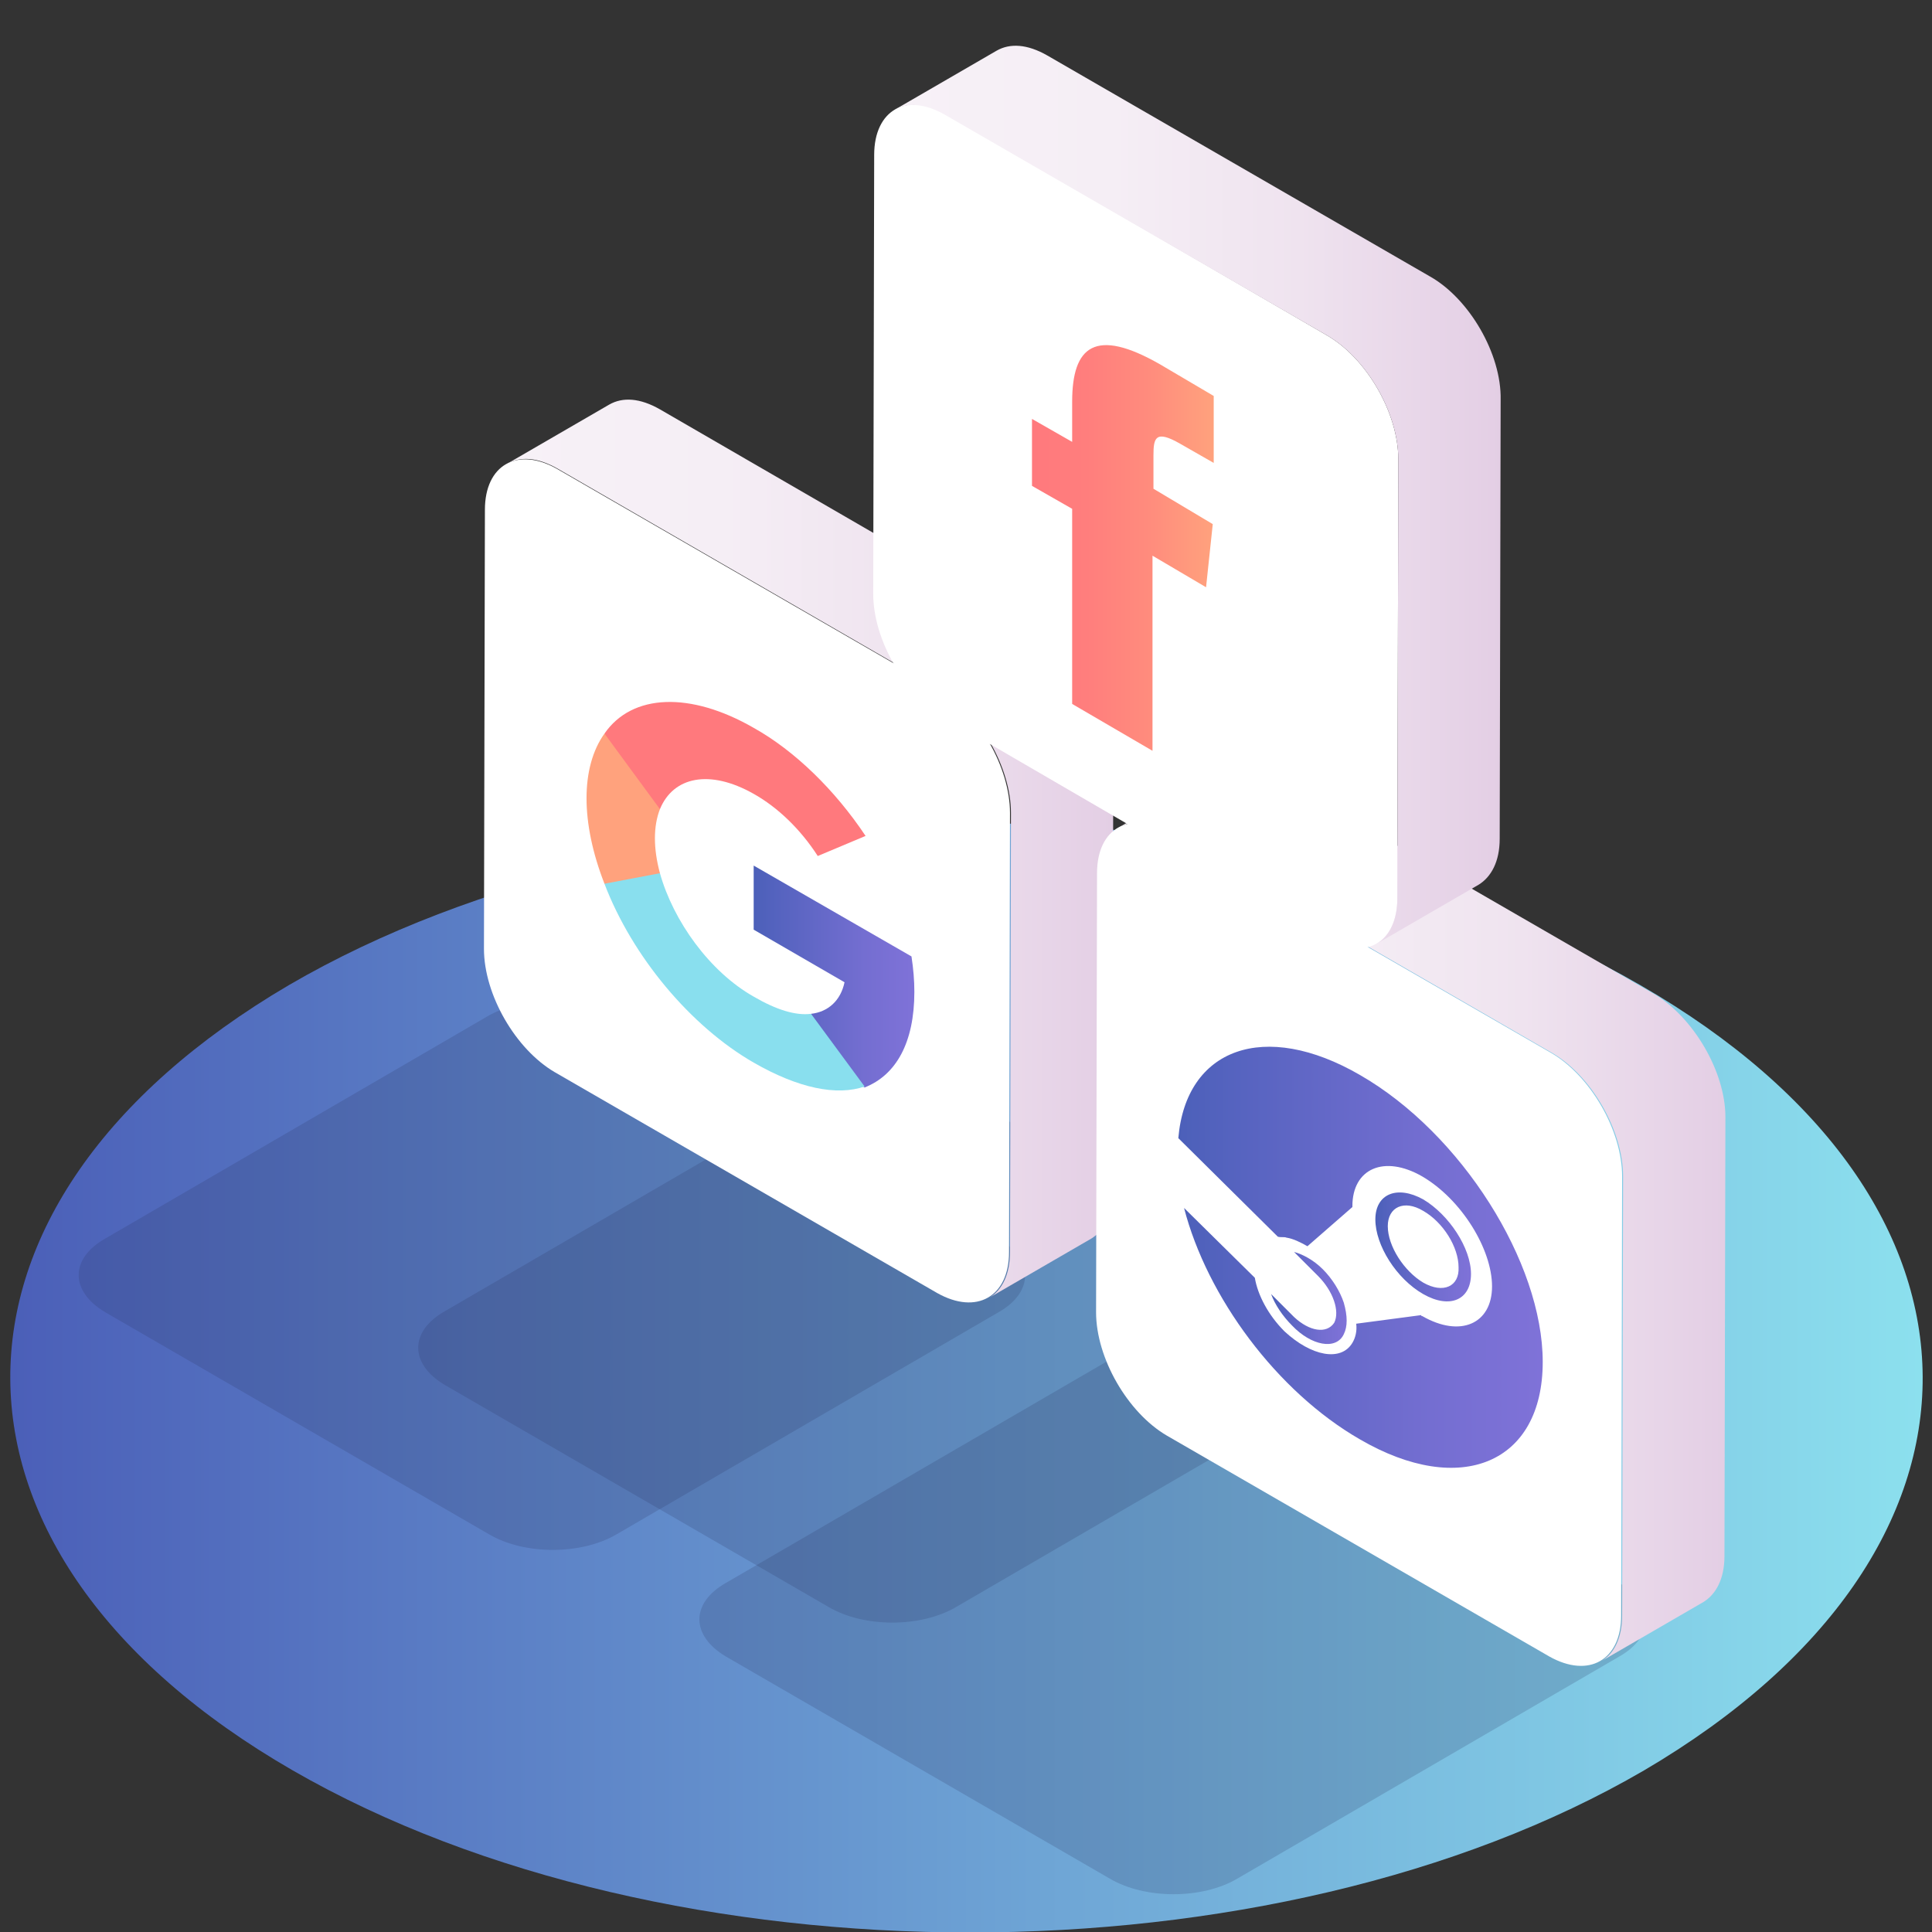 <svg enable-background="new 0 0 202 202" height="202" viewBox="0 0 202 202" width="202" xmlns="http://www.w3.org/2000/svg" xmlns:xlink="http://www.w3.org/1999/xlink"><rect x="0" y="0" width="202" height="202" fill="#333333" stroke="none"/><linearGradient id="a" gradientTransform="matrix(1 0 0 -1 0 -1822.488)" gradientUnits="userSpaceOnUse" x1="1" x2="201" y1="-1966.495" y2="-1966.495"><stop offset="0" stop-color="#4b5fb8"/><stop offset="1" stop-color="#8ce0ee"/></linearGradient><linearGradient id="b"><stop offset="0" stop-color="#f7f1f7"/><stop offset=".359" stop-color="#f5eef5"/><stop offset=".667" stop-color="#efe3ef"/><stop offset=".955" stop-color="#e5d1e6"/><stop offset="1" stop-color="#e3cee4"/></linearGradient><linearGradient id="c" gradientUnits="userSpaceOnUse" x1="52.965" x2="116.363" xlink:href="#b" y1="88.697" y2="88.697"/><linearGradient id="d"><stop offset="0" stop-color="#4c60b9"/><stop offset=".146" stop-color="#5563bf"/><stop offset=".692" stop-color="#746ed1"/><stop offset="1" stop-color="#7f72d8"/></linearGradient><linearGradient id="e" gradientUnits="userSpaceOnUse" x1="78.811" x2="95.616" xlink:href="#d" y1="101.984" y2="101.984"/><linearGradient id="f" gradientUnits="userSpaceOnUse" x1="116.963" x2="180.361" xlink:href="#b" y1="126.745" y2="126.745"/><linearGradient id="g" gradientUnits="userSpaceOnUse" x1="93.564" x2="156.962" xlink:href="#b" y1="51.696" y2="51.696"/><linearGradient id="h" gradientUnits="userSpaceOnUse" x1="107.917" x2="126.973" y1="57.287" y2="57.287"><stop offset="0" stop-color="#ff797d"/><stop offset=".298" stop-color="#ff7e7d"/><stop offset=".648" stop-color="#ff8c7d"/><stop offset="1" stop-color="#ffa27d"/></linearGradient><linearGradient id="i" gradientTransform="matrix(1 .577 0 1 0 111.433)" gradientUnits="userSpaceOnUse" x1="123.161" x2="161.274" xlink:href="#d" y1="-62.05" y2="-62.05"/><linearGradient id="j" gradientTransform="matrix(1 .577 0 1 0 111.433)" gradientUnits="userSpaceOnUse" x1="132.88" x2="140.749" xlink:href="#d" y1="-54.69" y2="-54.69"/><linearGradient id="k" gradientTransform="matrix(1 .577 0 1 0 111.433)" gradientUnits="userSpaceOnUse" x1="143.869" x2="153.779" xlink:href="#d" y1="-66.973" y2="-66.973"/><path d="m171.5 103c39.2 22.6 39.4 59.2.4 82.1-38.8 22.6-102.1 22.6-141.3 0s-39.4-59.2-.4-82.1c38.8-22.6 102.2-22.6 141.3 0z" fill="url(#a)"/><g fill="#2a3363"><path d="m169.3 165.5c3.7 2.2 3.7 5.6 0 7.7l-39.9 23.2c-3.7 2.2-9.7 2.2-13.4 0l-40.1-23.2c-3.7-2.2-3.7-5.6 0-7.7l39.9-23.2c3.7-2.2 9.7-2.2 13.3 0z" opacity=".2"/><path d="m104.4 129.5c3.7 2.2 3.7 5.6 0 7.7l-39.9 23.2c-3.7 2.2-9.7 2.2-13.4 0l-40.1-23.2c-3.7-2.2-3.7-5.6 0-7.7l39.9-23.2c3.7-2.2 9.7-2.2 13.3 0z" opacity=".2"/><path d="m139.9 137.1c3.7 2.2 3.7 5.6 0 7.7l-39.9 23.2c-3.7 2.2-9.7 2.2-13.4 0l-40.1-23.2c-3.7-2.2-3.7-5.6 0-7.7l39.9-23.2c3.7-2.2 9.7-2.2 13.3 0z" opacity=".2"/></g><g enable-background="new"><path d="m98.2 72.1c4.1 2.4 7.4 8.1 7.4 12.9l-.1 45.9c0 4.7-3.4 6.6-7.5 4.3l-40-23.1c-4.1-2.4-7.4-8.1-7.4-12.9l.1-45.9c0-4.7 3.4-6.6 7.5-4.3z" fill="#fff"/><path d="m108.9 65.9-39.9-23.1c-2.1-1.2-3.9-1.3-5.3-.5l-10.7 6.2c1.4-.8 3.2-.7 5.3.5l40 23.1c4.1 2.4 7.4 8.1 7.4 12.9l-.1 45.9c0 2.3-.8 4-2.2 4.8l10.7-6.2c1.3-.8 2.2-2.4 2.2-4.8l.1-45.9c0-4.8-3.4-10.6-7.5-12.9z" fill="url(#c)"/></g><path d="m95.6 103.7c0-1.2-.1-2.4-.3-3.7l-16.5-9.5v6.7l9.5 5.5c-.4 1.9-1.7 3.1-3.5 3.3v4.4l5.6 3.3c3.3-1.3 5.2-4.7 5.2-10z" fill="url(#e)"/><path d="m78.8 111.1c4.7 2.7 8.7 3.5 11.6 2.5l-5.6-7.6c-1.6.2-3.6-.4-6-1.8-4.6-2.6-8.4-7.9-9.8-12.9l-5.8-3.4v4.5c2.9 7.6 9 14.9 15.6 18.7z" fill="#89dfee"/><path d="m69 91.3c-.7-2.6-.7-4.9 0-6.7v-4.5l-5.8-3.4c-2.5 3.5-2.5 9.3 0 15.7z" fill="#ffa27d"/><path d="m78.8 83c2.5 1.4 4.9 3.7 6.7 6.5l5-2.1c-3.2-4.8-7.4-8.9-11.7-11.3-6.6-3.8-12.7-3.6-15.6.6l5.8 7.9c1.4-3.4 5.2-4.2 9.8-1.6z" fill="#ff797d"/><g enable-background="new"><path d="m162.2 110.1c4.1 2.4 7.4 8.1 7.4 12.9l-.1 45.9c0 4.7-3.4 6.6-7.5 4.3l-40-23.1c-4.1-2.4-7.4-8.1-7.4-12.9l.1-45.9c0-4.7 3.4-6.6 7.5-4.3z" fill="#fff"/><path d="m172.9 103.9-40-23.1c-2.1-1.2-3.9-1.3-5.3-.5l-10.6 6.2c1.4-.8 3.2-.7 5.3.5l40 23.1c4.1 2.4 7.4 8.1 7.4 12.9l-.1 45.9c0 2.3-.8 4-2.2 4.8l10.7-6.2c1.3-.8 2.2-2.4 2.2-4.8l.1-45.9c0-4.8-3.4-10.5-7.5-12.9z" fill="url(#f)"/></g><g enable-background="new"><path d="m138.8 35.1c4.1 2.4 7.4 8.1 7.4 12.9l-.1 45.9c0 4.7-3.4 6.6-7.5 4.3l-39.9-23.2c-4.1-2.4-7.4-8.1-7.4-12.9l.1-45.9c0-4.7 3.4-6.6 7.5-4.3z" fill="#fff"/><path d="m149.5 28.9-40-23.1c-2.1-1.2-3.9-1.3-5.3-.5l-10.7 6.2c1.4-.8 3.2-.7 5.3.5l40 23.1c4.1 2.4 7.4 8.1 7.4 12.9l-.1 45.9c0 2.3-.8 4-2.2 4.8l10.7-6.2c1.3-.8 2.2-2.4 2.2-4.8l.1-45.9c.1-4.8-3.3-10.6-7.4-12.9z" fill="url(#g)"/></g><path d="m120.6 51.1v-3.5c0-1.8.2-2.7 2.8-1.2l3.5 2v-7l-5.6-3.3c-6.8-3.9-9.2-1.9-9.2 3.9v4.2l-4.2-2.4v7l4.2 2.4v20.4l8.4 4.9v-20.4l5.6 3.3.7-6.6z" fill="url(#h)"/><path d="m142.2 112.4c-10-5.8-18.2-2.8-19 6.6l10.4 10.3c.3.1.7 0 .9.1.7.1 1.5.5 2.2.9l4.7-4.1v-.1c0-3.9 3.3-5.4 7.3-3.1 4.1 2.4 7.3 7.6 7.3 11.5s-3.3 5.4-7.3 3.1c-.1 0-.1 0-.1-.1l-6.8.9c.1.8-.1 1.5-.4 2-1.2 2-4.3 1.4-7.1-1.2-1.7-1.7-2.8-3.8-3.1-5.6l-7.4-7.3c2.4 9.3 9.7 19.2 18.4 24.2 10.5 6.1 19.1 2.5 19.1-8.1 0-10.4-8.5-23.9-19.1-30z" fill="url(#i)"/><path d="m135.3 137.7-2.4-2.4c.4 1.1 1.2 2.3 2.2 3.3 2 2.1 4.6 2.6 5.4.9.4-.8.4-1.9 0-3.3-.4-1.2-1.2-2.5-2.2-3.5s-2.2-1.6-3-1.8l2.5 2.5c1.6 1.6 2.3 3.7 1.7 4.9-.8 1.2-2.6.9-4.2-.6z" fill="url(#j)"/><ellipse cx="148.8" cy="130.3" fill="#fff" rx="2.8" ry="5" transform="matrix(.799 -.601 .601 .799 -48.448 115.63)"/><path d="m148.8 125.4c-2.7-1.5-5-.6-5 2.1s2.2 6.2 5 7.8 5 .6 5-2.1-2.3-6.2-5-7.8zm0 8.7c-2-1.2-3.7-3.8-3.7-5.9 0-2 1.7-2.8 3.7-1.6 2.1 1.2 3.7 3.8 3.7 5.9.1 2-1.6 2.8-3.7 1.6z" fill="url(#k)"/></svg>